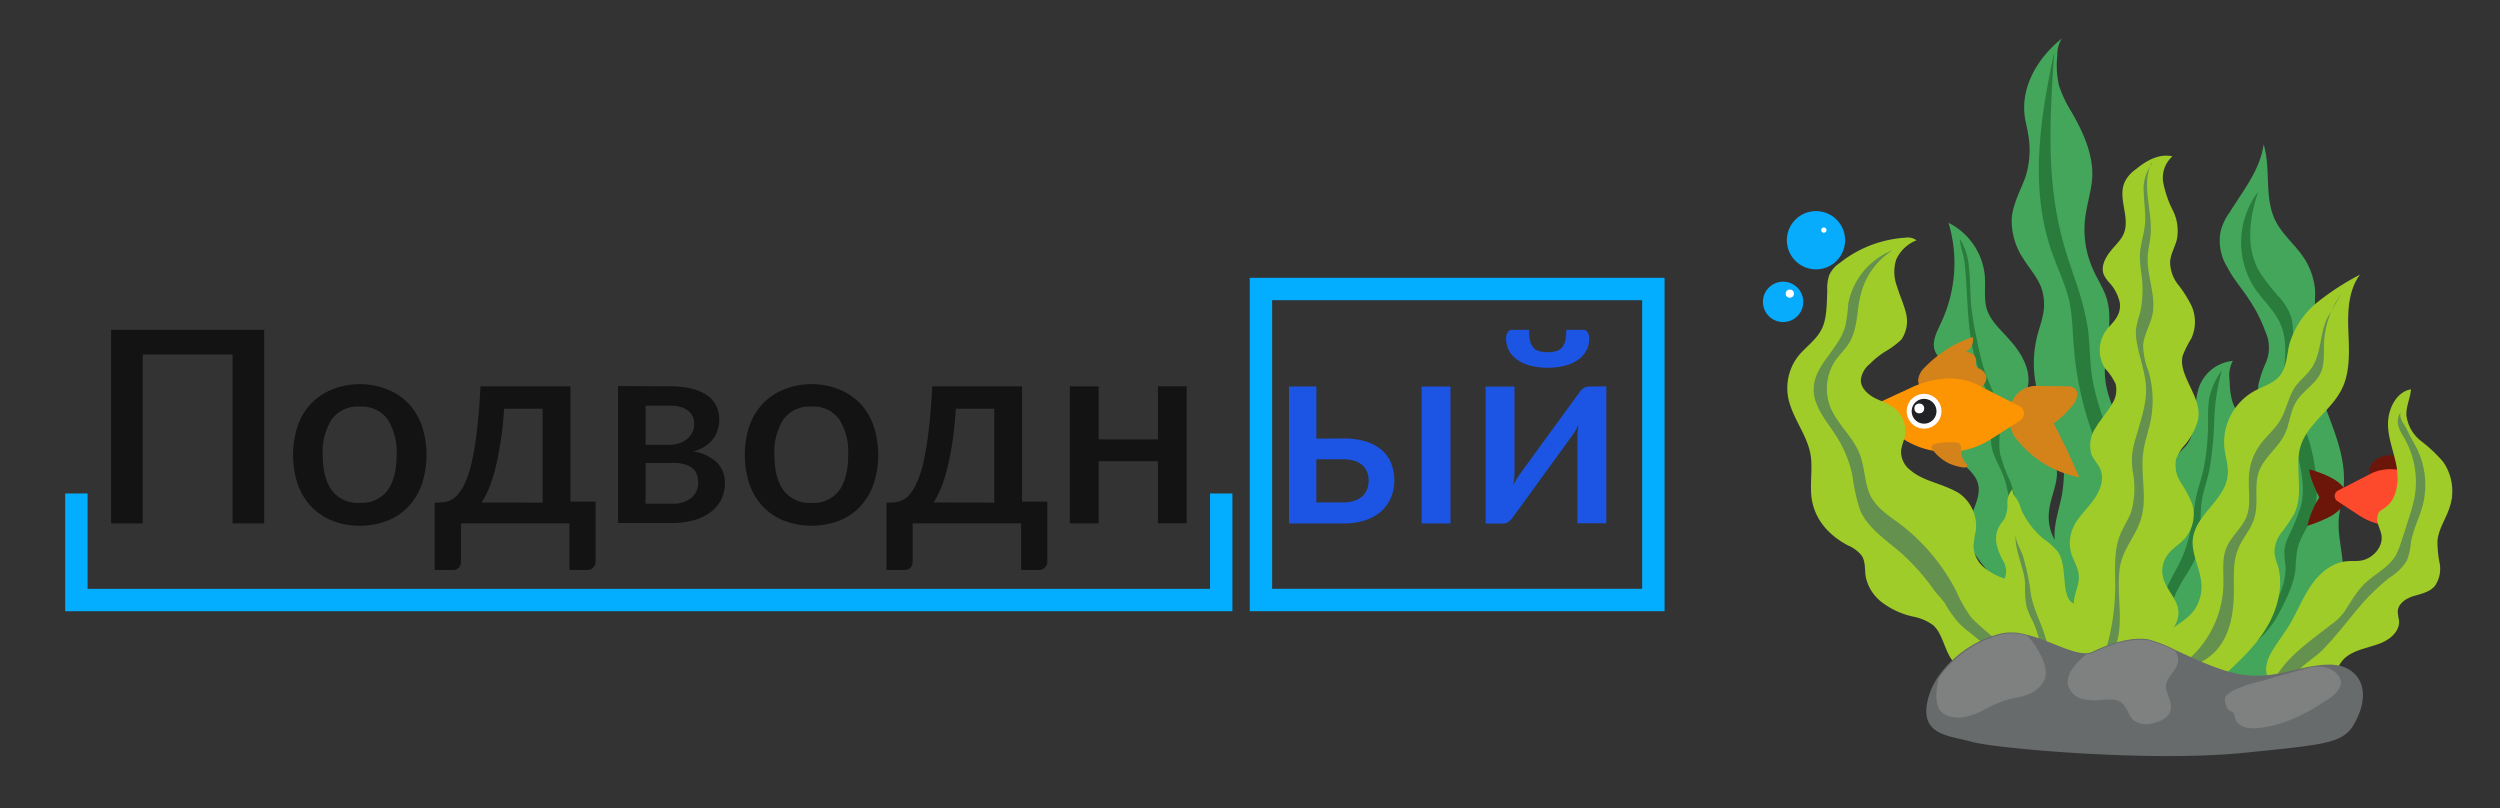 <?xml version="1.0" encoding="UTF-8"?>
<svg xmlns="http://www.w3.org/2000/svg" id="Layer_1" data-name="Layer 1" viewBox="0 0 474.55 153.38">
  <rect x="0" y="0" width="474.55" height="153.38" fill="#333333" stroke="none"/>
  <defs>
    <style>.cls-1{fill:#131313;}.cls-2{fill:#1c55e4;}.cls-12,.cls-15,.cls-3{fill:none;}.cls-3{stroke:#03adff;stroke-miterlimit:10;stroke-width:4.25px;}.cls-4{fill:#07acfd;}.cls-5{fill:#fff;}.cls-6{fill:#43a65b;}.cls-7{fill:#297c3b;}.cls-8{fill:#d4831b;}.cls-9{fill:#fd9502;}.cls-10{fill:#fffcff;}.cls-11{fill:#202124;}.cls-12,.cls-15{stroke:#976094;stroke-linecap:round;stroke-linejoin:round;}.cls-12{stroke-width:0.83px;}.cls-13{fill:#6b1609;}.cls-14{fill:#fd4a2c;}.cls-15{stroke-width:0.64px;}.cls-16{fill:#a0cc29;}.cls-17{fill:#64914d;}.cls-18{fill:#676b6c;}.cls-19{fill:#7f8080;}</style>
  </defs>
  <path class="cls-1" d="M50.15,99.35h-6V67.28H27.09V99.35h-6V62.62H50.15Z"></path>
  <path class="cls-1" d="M68.31,72.92a13.75,13.75,0,0,1,5.22,1,11.25,11.25,0,0,1,4,2.67,12,12,0,0,1,2.54,4.21,17.84,17.84,0,0,1,0,11.13,12.08,12.08,0,0,1-2.54,4.22,11,11,0,0,1-4,2.69,13.75,13.75,0,0,1-5.22.95,13.89,13.89,0,0,1-5.24-.95,11.17,11.17,0,0,1-4-2.69,11.81,11.81,0,0,1-2.55-4.22,17.84,17.84,0,0,1,0-11.13,11.68,11.68,0,0,1,2.55-4.21,11.38,11.38,0,0,1,4-2.67A13.89,13.89,0,0,1,68.31,72.92Zm0,22.53a6.08,6.08,0,0,0,5.25-2.36q1.72-2.36,1.72-6.75a11.42,11.42,0,0,0-1.72-6.77,6.05,6.05,0,0,0-5.25-2.39A6.11,6.11,0,0,0,63,79.57a11.35,11.35,0,0,0-1.74,6.77q0,4.39,1.74,6.75A6.14,6.14,0,0,0,68.31,95.45Z"></path>
  <path class="cls-1" d="M113.06,95.22v11.3a1.65,1.65,0,0,1-.44,1.21,1.54,1.54,0,0,1-1.14.45h-3.39V99.35H87.5v7.27a1.7,1.7,0,0,1-.37,1.07,1.34,1.34,0,0,1-1.14.49H82.52V95.4h.8a5.92,5.92,0,0,0,1.76-.27,4,4,0,0,0,1.65-1.08,9,9,0,0,0,1.51-2.31,20.88,20.88,0,0,0,1.29-3.94,58.85,58.85,0,0,0,1-6c.28-2.36.51-5.19.68-8.47h17.07V95.22ZM103,95.4V77.59H95.69C95.54,80,95.32,82.11,95,84s-.61,3.56-1,5a27.23,27.23,0,0,1-1.21,3.75,16.87,16.87,0,0,1-1.38,2.64Z"></path>
  <path class="cls-1" d="M127.25,73.33a16.49,16.49,0,0,1,4.18.47,8.75,8.75,0,0,1,2.9,1.32,5.26,5.26,0,0,1,1.67,2,5.86,5.86,0,0,1,.53,2.47,6.92,6.92,0,0,1-.23,1.76,5.29,5.29,0,0,1-.79,1.75A6.09,6.09,0,0,1,134,84.61a7.28,7.28,0,0,1-2.43,1.07,8.47,8.47,0,0,1,4.4,2,5.27,5.27,0,0,1,1.62,4,6.62,6.62,0,0,1-3,5.74,9.57,9.57,0,0,1-3.16,1.4,15.08,15.08,0,0,1-3.79.46H117.32v-26ZM122.55,77v7.43h4.52a5.6,5.6,0,0,0,1.87-.3,4.41,4.41,0,0,0,1.48-.81,3.67,3.67,0,0,0,1-1.25,3.79,3.79,0,0,0,.12-2.89,3,3,0,0,0-.78-1.11,4.1,4.1,0,0,0-1.44-.77,7.09,7.09,0,0,0-2.22-.3Zm5.1,18.6a5.42,5.42,0,0,0,3.56-1.08,3.6,3.6,0,0,0,1.32-2.92,4.73,4.73,0,0,0-.23-1.48,2.8,2.8,0,0,0-.79-1.19,4.08,4.08,0,0,0-1.5-.78,8.11,8.11,0,0,0-2.33-.28h-5.13v7.73Z"></path>
  <path class="cls-1" d="M154.06,72.92a13.83,13.83,0,0,1,5.22,1,11.34,11.34,0,0,1,4,2.67,11.93,11.93,0,0,1,2.53,4.21,17.66,17.66,0,0,1,0,11.13,12.06,12.06,0,0,1-2.53,4.22,11.13,11.13,0,0,1-4,2.69,14.87,14.87,0,0,1-10.46,0,11.21,11.21,0,0,1-4-2.69,12.1,12.1,0,0,1-2.55-4.22,17.84,17.84,0,0,1,0-11.13,12,12,0,0,1,2.55-4.21,11.42,11.42,0,0,1,4-2.67A13.82,13.82,0,0,1,154.06,72.92Zm0,22.53a6.06,6.06,0,0,0,5.24-2.36Q161,90.73,161,86.34a11.42,11.42,0,0,0-1.72-6.77,6,6,0,0,0-5.24-2.39,6.14,6.14,0,0,0-5.31,2.39A11.42,11.42,0,0,0,147,86.34q0,4.39,1.73,6.75A6.17,6.17,0,0,0,154.06,95.45Z"></path>
  <path class="cls-1" d="M198.81,95.22v11.3a1.61,1.61,0,0,1-.45,1.21,1.54,1.54,0,0,1-1.13.45h-3.4V99.35H173.24v7.27a1.7,1.7,0,0,1-.37,1.07,1.3,1.3,0,0,1-1.13.49h-3.47V95.4h.79a5.87,5.87,0,0,0,1.76-.27,4,4,0,0,0,1.66-1.08,8.7,8.7,0,0,0,1.5-2.31,19.53,19.53,0,0,0,1.29-3.94,58.85,58.85,0,0,0,1-6c.29-2.36.52-5.19.69-8.47H194V95.22Zm-10.08.18V77.59h-7.3c-.15,2.38-.37,4.52-.65,6.4a51.13,51.13,0,0,1-1,5,25.93,25.93,0,0,1-1.21,3.75,16.07,16.07,0,0,1-1.38,2.64Z"></path>
  <path class="cls-1" d="M225.26,73.33v26H219.8V87.54H208.55V99.35h-5.48v-26h5.48V83.41H219.8V73.33Z"></path>
  <path class="cls-2" d="M254.93,83.23a14.08,14.08,0,0,1,4.57.65,8.22,8.22,0,0,1,3,1.75,6.52,6.52,0,0,1,1.66,2.54,8.9,8.9,0,0,1,.51,3,8.46,8.46,0,0,1-.64,3.31,7.26,7.26,0,0,1-1.88,2.59,8.55,8.55,0,0,1-3,1.69,13,13,0,0,1-4.12.6H244.68v-26h5.2v9.9ZM255,95.37a6.1,6.1,0,0,0,2.1-.32,4.33,4.33,0,0,0,1.51-.86,3.39,3.39,0,0,0,.89-1.32,4.56,4.56,0,0,0,.29-1.68,4.33,4.33,0,0,0-.26-1.54,3.31,3.31,0,0,0-.85-1.28,4.08,4.08,0,0,0-1.49-.87,6.94,6.94,0,0,0-2.24-.32h-5.08v8.19Zm20.33-22v26h-5.48v-26Z"></path>
  <path class="cls-2" d="M304.91,73.33v26h-5.49V83.05q0-.54.06-1.17c0-.43.08-.86.15-1.3-.17.37-.34.71-.5,1a5.82,5.82,0,0,1-.52.85L287.31,98a4.64,4.64,0,0,1-.82.93,1.69,1.69,0,0,1-1.15.45H282v-26h5.48v16.3q0,.54-.06,1.2c-.05.44-.1.89-.17,1.33a11.06,11.06,0,0,1,1.05-1.94l11.3-15.51a3.76,3.76,0,0,1,.81-.95,1.79,1.79,0,0,1,1.15-.43Zm-11.12-6.48a5.36,5.36,0,0,0,1.67-.22,2.21,2.21,0,0,0,1.08-.71,3.13,3.13,0,0,0,.59-1.3,9.42,9.42,0,0,0,.18-2h3.21a.93.93,0,0,1,.87.49,2.16,2.16,0,0,1,.28,1.09,4.86,4.86,0,0,1-.55,2.33,5.06,5.06,0,0,1-1.57,1.76,7.51,7.51,0,0,1-2.49,1.12,13.61,13.61,0,0,1-6.55,0A7.51,7.51,0,0,1,288,68.29a5.06,5.06,0,0,1-1.57-1.76,5,5,0,0,1-.55-2.33,2.27,2.27,0,0,1,.28-1.09.93.93,0,0,1,.87-.49h3.22a9.49,9.49,0,0,0,.17,2,3.13,3.13,0,0,0,.59,1.3,2.19,2.19,0,0,0,1.09.71A5.28,5.28,0,0,0,293.79,66.85Z"></path>
  <polyline class="cls-3" points="14.5 93.67 14.5 113.9 231.81 113.9 231.81 93.67"></polyline>
  <rect class="cls-3" x="239.35" y="54.86" width="74.49" height="59.03"></rect>
  <circle class="cls-4" cx="344.71" cy="45.6" r="5.53"></circle>
  <circle class="cls-4" cx="338.47" cy="57.3" r="3.83"></circle>
  <circle class="cls-5" cx="339.74" cy="55.74" r="0.78"></circle>
  <circle class="cls-5" cx="346.2" cy="43.68" r="0.5"></circle>
  <path class="cls-6" d="M373.53,101c0-3.24,2.86-6.35,1.86-9.46-.5-1.43-1.8-2.55-2.86-3.61-2.11-2-4-4.79-3.23-7.58.37-1.44,1.43-2.62,2-4a6.43,6.43,0,0,0-.5-5.53c-.93-1.43-2.68-2.49-3.42-4-.87-1.86.31-3.85,1.06-5.53a26.61,26.61,0,0,0,1.43-19,12.59,12.59,0,0,1,6.9,10.21c.13,2-.19,4,.31,6,.69,2.36,2.61,4,4.23,5.84,2.12,2.31,3.92,5.17,3.73,8.28a21.38,21.38,0,0,1-1.24,4.79,6.33,6.33,0,0,0,.19,4.79c1.12,2,3.73,2.55,5.22,4.23,2.74,3.29.13,6.9-.25,10.51a9,9,0,0,0,1.06,5.54c-.25-3,.93-5.91,1.43-8.9a27.85,27.85,0,0,0,.31-5.54,13.7,13.7,0,0,0-1.3-6.15c-1.5-2.87-3.24-5.23-3.92-8.46a21.24,21.24,0,0,1,.18-9.71c.31-1.24.75-2.42,1-3.61a9.71,9.71,0,0,0-.13-5.16c-.68-2.18-2.3-3.86-3.48-5.78a12.91,12.91,0,0,1-2.24-7.78c.25-2.74,1.62-5.16,2.55-7.65a16.79,16.79,0,0,0,.56-8.27c-.18-1.25-.56-2.49-.68-3.67-.62-5.6,2.67-11,7.09-14.5a5.5,5.5,0,0,0-.87,3.18,17.43,17.43,0,0,0,.31,5.72,22.9,22.9,0,0,0,2.42,5.1c2.43,4.23,4.55,9,3.74,13.87-.44,2.74-1.25,5.16-1.31,8a18.23,18.23,0,0,0,1.68,8.09c.81,1.87,2,3.55,2.55,5.47,1.43,4.86-.75,10-.31,15.06.37,4,2.49,7.65,3.86,11.44a66.4,66.4,0,0,1,2.42,9.08.76.76,0,0,0,.81.69,2.08,2.08,0,0,0,1.06-.62c1.43-1.43,2.36-3.18,3.73-4.54A33.64,33.64,0,0,0,415,84.56c2.49-3.24,1-8,2.68-11.7a7.57,7.57,0,0,1,6.16-4.35,5.77,5.77,0,0,0-.62,3.6c.06,2.37.31,5,2.05,6.6.5.43,1.06.74,1.62,1.24a11.4,11.4,0,0,1,2.79,4.73c.81-.87.56-2.3.25-3.42s-.62-2.49-.87-3.73a12.07,12.07,0,0,1-.37-4.48,21.3,21.3,0,0,1,1.43-4.23,7.28,7.28,0,0,0-.12-5.91,27.11,27.11,0,0,0-3.05-6c-1.31-2.06-3-3.92-4.11-6.1a9.5,9.5,0,0,1-1.3-7,10.58,10.58,0,0,1,1.68-3.48c2.55-4.11,5.84-8.15,6.46-12.94,1.43,4.67.07,10,2.18,14.37,1.31,2.74,3.8,4.66,5.48,7.21a13.16,13.16,0,0,1,2.11,6.16,44.08,44.08,0,0,1-.56,7.59c-.44,5.23.87,10.14,2.68,15s3.79,9.65,3.29,14.87c-.18,2.12-.81,4.11-.93,6.22-.13,2.86.62,5.66.81,8.46A22.44,22.44,0,0,1,441,120.76a30.12,30.12,0,0,1-10.39,9.39,11.5,11.5,0,0,1-4.17,1.43c-1.86.06-3.48-.81-5.29-1.3-4-1.06-8.27-.19-12.37-.38A44.93,44.93,0,0,1,398.47,128c-2.36-.56-4.79-1.25-7.09-1.81-2.61-.62-5.29-1.3-7.22-3.17a11.13,11.13,0,0,1-3.17-5.72c-.56-2-.56-4.11-1.68-6C377.26,107.63,373.53,105,373.53,101Z"></path>
  <path class="cls-7" d="M435.73,108.07a32.31,32.31,0,0,1,.31-3.61c.5-2.61,2.37-4.73,3.17-7.22a15.53,15.53,0,0,0,.5-5.66A33.56,33.56,0,0,0,438,82.75c-.44-1.24-.87-2.42-1.24-3.61a27.65,27.65,0,0,1-.94-5,86.58,86.58,0,0,1-.62-9.82,11.68,11.68,0,0,0-.31-4.17,10.36,10.36,0,0,0-2.24-3.73,37.85,37.85,0,0,1-3.86-5c-2.55-4.54-1.8-10.14-.12-15.06a15.93,15.93,0,0,0-.75,18.23c1.62,2.43,3.86,4.35,5,7,1.68,3.92.37,8.4.56,12.63.13,3.79,1.43,7.46,2.43,11.19.87,3.49,1.8,7.47.74,11a42.77,42.77,0,0,1-2.3,5.54,7.86,7.86,0,0,0-.74,2.61,23.12,23.12,0,0,0,.24,2.93,10.91,10.91,0,0,1-.49,3.54c-1.43,4.85-4.67,9-7.84,12.94.87-1.06,2.61-1.93,3.61-2.92a19.6,19.6,0,0,0,3-3.8C433.62,114.48,435.36,111.3,435.73,108.07Z"></path>
  <path class="cls-7" d="M373.71,50.41c.31,2.48.25,5,.44,7.46a57.13,57.13,0,0,0,1.12,6.66,46.51,46.51,0,0,0,1.49,6c1,2.86,2.61,5.66,2.86,8.71.19,2.36-.37,4.72.06,7a28.4,28.4,0,0,0,1.93,5.17c1.43,4,1.25,8.89,3.8,12.37a38.49,38.49,0,0,1-3.86-8.52c-.37-1.43-.62-3-1.06-4.35-.74-2.24-2.17-4.17-2.49-6.47-.24-1.81.07-3.55,0-5.35-.12-3.67-1.92-7-2.92-10.58-1.8-5.84-1.49-12.13-2.11-18.22-.13-1.68-.87-3.3-.94-4.92A11.5,11.5,0,0,1,373.71,50.41Z"></path>
  <path class="cls-8" d="M390.45,73.3c-1.19,0-2.43,0-3.61-.07-5.35-.06-6.84,6-4.29,9.83a19.9,19.9,0,0,0,12.13,7.53c-1.5-3.48-3.11-6.91-4.86-10.2A18.87,18.87,0,0,0,393.37,77c.81-.94,1.43-2.49.43-3.3a2.41,2.41,0,0,0-1.61-.37Z"></path>
  <path class="cls-8" d="M369.23,66.52A20.12,20.12,0,0,1,374.46,64,2.59,2.59,0,0,1,373,66.89a1.71,1.71,0,0,1,2.11,1.74c0,.31-.12.69.07.93a.88.88,0,0,0,.62.44c4.23,2.43-3.42,6.53-5.41,6.53-1.81,0-6.29-2.11-6.29-4.35a3.72,3.72,0,0,1,1.12-2.31A23.1,23.1,0,0,1,369.23,66.52Z"></path>
  <path class="cls-9" d="M383.54,79.77,378,83.31a15.35,15.35,0,0,1-16.35.25l-5.23-3.17a2.26,2.26,0,0,1,.12-3.92l6.47-3a18,18,0,0,1,6.54-1.61A11.75,11.75,0,0,1,375.27,73l8.08,4.1A1.58,1.58,0,0,1,383.54,79.77Z"></path>
  <circle class="cls-10" cx="365.25" cy="78.07" r="3.3" transform="translate(263.06 437.32) rotate(-86.19)"></circle>
  <circle class="cls-11" cx="365.25" cy="78.07" r="2.36" transform="translate(263.06 437.32) rotate(-86.19)"></circle>
  <circle class="cls-5" cx="364.32" cy="77.53" r="0.93"></circle>
  <path class="cls-12" d="M359.59,79.27s-.56.06-2,.06a3.42,3.42,0,0,1-2.05-.5"></path>
  <path class="cls-8" d="M372.59,88.72a1.75,1.75,0,0,0,.56,0,.35.35,0,0,0,.25-.43c0-.13-.18-.25-.25-.38a3.53,3.53,0,0,1-.87-2.61c0-.43-.06-.93-.37-1.12-.13-.12-.31-.12-.5-.18-.68-.13-5-.13-4.79.93a6,6,0,0,0,1.49,1.8,9,9,0,0,0,2,1.31A11,11,0,0,0,372.59,88.72Z"></path>
  <path class="cls-13" d="M438.34,89.1s5,1.24,6.47,3.42-.25,4.16-2.18,5.35A25.3,25.3,0,0,1,438,99.8a16.85,16.85,0,0,1,2.24-5.35C440.33,94.45,438.47,91.09,438.34,89.1Z"></path>
  <ellipse class="cls-13" cx="453.64" cy="89.53" rx="3.86" ry="3.11"></ellipse>
  <path class="cls-14" d="M443.69,95.13l4.17,2.74a11.77,11.77,0,0,0,12.57.18l4-2.42a1.73,1.73,0,0,0-.13-3l-5-2.3a13.16,13.16,0,0,0-5-1.24,8.23,8.23,0,0,0-4.36.87l-6.16,3.17A1.17,1.17,0,0,0,443.69,95.13Z"></path>
  <circle class="cls-10" cx="457.63" cy="93.89" r="2.55"></circle>
  <circle class="cls-11" cx="457.63" cy="93.89" r="1.8"></circle>
  <circle class="cls-5" cx="458.31" cy="93.39" r="0.75"></circle>
  <path class="cls-15" d="M461.92,94.76a13.88,13.88,0,0,0,1.62.06,3.1,3.1,0,0,0,1.61-.37"></path>
  <path class="cls-16" d="M451.47,122.25c2-.68,4.1-2.3,3.92-4.48a10,10,0,0,1-.25-1.62c0-1.49,1.49-2.55,3-3s3.05-.75,4.05-1.93a5.71,5.71,0,0,0,.93-4.17,20.72,20.72,0,0,1-.44-4.35c.19-2.31,1.62-4.23,2.31-6.41a9.7,9.7,0,0,0-1.25-8.65,27.78,27.78,0,0,0-4.17-3.92,7.33,7.33,0,0,1-2.79-4.91c-.07-1.68.74-3.23.87-4.91-2.8.49-4.36,3.73-4.36,6.59s1.25,5.6,1.68,8.4-.06,6.16-2.49,7.65a7.63,7.63,0,0,0-.81.56,2.57,2.57,0,0,0-.31,2.24c.19.74.56,1.43.69,2.24.37,2.3-1.74,4.54-4,4.85-.87.12-1.8,0-2.67.12-2.8.25-5.1,2.3-6.66,4.54s-2.61,4.92-4,7.28c-1,1.74-2.3,3.36-3.36,5.1s-1.8,4-.56,5.66c.94,1.25,2.74,1.5,4.36,1.5,2.74-.07,7.46-.38,8.46-3.36C444.81,123.68,448.11,123.43,451.47,122.25Z"></path>
  <path class="cls-17" d="M453.52,109.69a10.25,10.25,0,0,0,3.3-3.18,11.35,11.35,0,0,0,.81-3.54c.43-2.43,1.61-4.67,2.24-7a15.69,15.69,0,0,0-1.06-10.76c-.69-1.31-1.43-2.61-2.05-3.92-.44-.87-1.68-2.24-.88-3.3-1.3,1.81-.68,3.18.32,4.86a16.75,16.75,0,0,1,2.17,11.32,31,31,0,0,1-1.24,4.54c-.37,1.24-.81,2.61-1.25,3.85a14.38,14.38,0,0,1-1.12,2.87c-1.24,2.11-3.54,3.29-5.41,4.91s-3,3.73-4.35,5.78a9.62,9.62,0,0,1-2.43,2.37c-3.92,3.11-8.33,6-10.76,10.32a10.14,10.14,0,0,0,3.05-.12c.62-.31.93-.87,1.43-1.43,1.31-1.43,3.11-2.43,4.48-3.8,2.86-2.86,5.22-6.15,7.84-9.14A43.55,43.55,0,0,1,453.52,109.69Z"></path>
  <path class="cls-7" d="M420.3,80a71.18,71.18,0,0,1-.87,9c-.37,1.93-1.05,3.74-1.43,5.66-.56,3.55.06,7.41-1.12,10.83-.68,2-2,3.61-3,5.47A23.54,23.54,0,0,0,411,124.93c-.5-.56-1.5-.56-2.06-1.12a2.74,2.74,0,0,1-.31-2.24,37.83,37.83,0,0,1,2.24-9c1.06-2.68,2.74-5.1,3.8-7.84a41.83,41.83,0,0,0,1.92-8.77c.31-2.49,1.25-4.79,1.75-7.22a47.18,47.18,0,0,0,.8-8.27,30.71,30.71,0,0,1,.19-4.79,14.61,14.61,0,0,1,2.43-5.41A39.85,39.85,0,0,0,420.3,80Z"></path>
  <path class="cls-7" d="M401.33,84.31a47.73,47.73,0,0,1-4.17-12.44c-.49-3.18-.43-6.47-.87-9.65a54.27,54.27,0,0,0-2.42-9.2c-.87-2.61-1.81-5.29-2.49-8-3-11.39-2.24-23.46-1.43-35.21-2.61,12.19-4.67,25.25-.75,37.2,1,3.11,2.49,6.09,3.36,9.2s.81,6.66,1.12,9.89a62.9,62.9,0,0,0,4.48,18.73,3.09,3.09,0,0,0,.93,1.43C400.15,86.86,401.14,85.18,401.33,84.31Z"></path>
  <path class="cls-16" d="M367,118.71a9.46,9.46,0,0,0-3.91-1.68,15.08,15.08,0,0,1-5.66-2.55,8.21,8.21,0,0,1-3.3-5.11c-.19-1.3,0-2.79-.75-3.91a6.68,6.68,0,0,0-2.61-1.93c-4.11-2.18-6.91-5.66-7-10.39-.06-2.12.19-4.17,0-6.22-.43-3.73-2.86-6.59-4-10.14a9.91,9.91,0,0,1,1.49-9.08c1.31-1.68,3.3-3,4.36-4.92,1.24-2.05,1.12-5.41,1.24-7.65a7.63,7.63,0,0,1,.37-2.92,5.48,5.48,0,0,1,2-2.3,22.2,22.2,0,0,1,12.45-4.79,2.72,2.72,0,0,1,2.11.5,7,7,0,0,0-3.86,3.67,7.76,7.76,0,0,0,.19,5.16c.5,1.68,1.24,3.23,1.68,5a6.23,6.23,0,0,1-.87,5,16.35,16.35,0,0,1-2.8,2.12,14.75,14.75,0,0,0-3.17,2.49,4.51,4.51,0,0,0-1.74,3.11c0,1.43,1.24,2.61,2.48,3.29s2.74,1.06,3.86,2a5.59,5.59,0,0,1,1.93,5.79,13.72,13.72,0,0,0-.62,2.18,4.41,4.41,0,0,0,1.8,3.85c1.87,1.62,4.54,2.24,6.78,3.17a20.6,20.6,0,0,1,2.24,1.06,7.56,7.56,0,0,1,3.36,7.22,21.16,21.16,0,0,0-.44,2.92,5.55,5.55,0,0,0,1.93,4,11.25,11.25,0,0,0,4,2.18,3.87,3.87,0,0,0-.37-3.48c-1.24-2.37-2-4.73-.25-7.09.19-.32.44-.56.62-.88a6.23,6.23,0,0,0,.5-2.86,3.73,3.73,0,0,1,1-2.67c-.07,1.06.56,1.43,1,2.24s.56,1.68,1,2.42a16.28,16.28,0,0,0,3.79,4.73,13,13,0,0,1,2.74,2.43c1.06,1.49,1.12,3.48,1.3,5.35.13,1.24.25,4,1.81,4.54-.06-1.74.93-3.18.93-4.92s-.93-3-1.43-4.54a7.33,7.33,0,0,1,.25-4.73c.81-2,2.49-3.48,3.79-5.22s2.31-4,1.5-6c-.38-1-1.25-1.81-1.68-2.8a6,6,0,0,1,.81-5.23c.93-1.61,2.24-2.92,3.11-4.54a4.75,4.75,0,0,0,.62-3.73,11.55,11.55,0,0,0-2-2.92,6.45,6.45,0,0,1,.49-7.59c1.31-1.43,2.62-2.74,2.3-4.92a8.14,8.14,0,0,0-2-3.79,6.28,6.28,0,0,1-1-1.43c-.63-1.43.12-3.05,1.12-4.36s2.24-2.3,2.73-3.73c1.06-3-1.24-6.53.07-9.51a6.3,6.3,0,0,1,2.17-2.49c2-1.68,4.48-3,6.91-2.43a5.46,5.46,0,0,0-1.74,5,20.35,20.35,0,0,0,1.8,5.22,8.67,8.67,0,0,1,.81,5.42c-.31,1.49-1.25,2.86-1.31,4.48a7.05,7.05,0,0,0,1.62,4.35A23.14,23.14,0,0,1,416,58.06a7.5,7.5,0,0,1-.06,6.22,19.12,19.12,0,0,0-1.62,3.23c-.5,2,.56,4,1.43,5.91.94,2,2,4.17,1.43,6.47a12.86,12.86,0,0,1-2.42,4.54,8.12,8.12,0,0,0-1.68,2.68,6,6,0,0,0,.87,4.47,21.92,21.92,0,0,1,2.18,4.11,7,7,0,0,1-1.31,6.41c-1.06,1.24-2.61,2.05-3.48,3.36a5.25,5.25,0,0,0-.75,4.16c.62,2.37,2.8,4.11,2.92,6.53.07,2.12-1.43,3.8-2.73,5.48a29.36,29.36,0,0,0-2.86,4.48,8.55,8.55,0,0,1-1.25,2,5.91,5.91,0,0,1-2.49,1.24,15.25,15.25,0,0,1-8.83-.87c-2.36-.87-4.54-2.36-7-2.74a26.44,26.44,0,0,0-10.51,1,11.57,11.57,0,0,1-3.55.62C369.05,126.92,369.67,121.19,367,118.71Z"></path>
  <path class="cls-17" d="M374.09,117.09a26.4,26.4,0,0,1-2.74-4.85,37.91,37.91,0,0,0-10.82-12.88c-2.06-1.49-4.36-3-5.48-5.29s-1.06-5.29-2-7.77c-1.24-3.36-4.35-5.79-5.66-9.15a9.64,9.64,0,0,1,1.12-8.89c.75-1,1.68-1.93,2.36-2.93,1.87-2.86,1.5-6.53,2.43-9.76a13.77,13.77,0,0,1,6-8.09,13.63,13.63,0,0,0-8.46,10.14,29.48,29.48,0,0,1-.56,4.23c-1.12,4.35-5.91,7.4-6,11.88-.13,3.42,2.49,6.22,4.35,9.15a22.55,22.55,0,0,1,3,7.4,33.9,33.9,0,0,0,1.49,6.65c1.62,3.61,5.29,5.79,8.21,8.46a41,41,0,0,1,5.72,6.53c.63.88,1.44,1.62,2.06,2.49a23.87,23.87,0,0,0,2.55,3.67c1.74,1.87,3.92,3,5.6,5a10.73,10.73,0,0,0,1.61,1.8,2.17,2.17,0,0,0,2.24.44,1,1,0,0,0,.63-.69,1.3,1.3,0,0,0-.5-1C378.88,121.19,376.2,119.39,374.09,117.09Z"></path>
  <path class="cls-17" d="M408.55,30.75c-2.24,4,.06,9.14-.31,13.81-.13,1.43-.5,2.8-.56,4.17-.19,3.73,1.68,7.46.87,11.13-.44,2-1.68,3.79-1.74,5.85a14.76,14.76,0,0,0,1.05,4.85,20.07,20.07,0,0,1,.44,9c-.44,2.24-1.25,4.35-1.49,6.53-.5,4.11.8,8.4-.38,12.32-.74,2.61-2.61,4.85-3.54,7.4a11,11,0,0,0-.63,3.11c-.43,4.73,1.12,10.39-1.12,14.74l-1.43-.19a44.2,44.2,0,0,0,1.81-12.06c0-3.3-.31-6.66.87-9.77.56-1.43,1.49-2.8,2.11-4.35a16.47,16.47,0,0,0,.38-7.59,15.19,15.19,0,0,1-.19-2.93,14.88,14.88,0,0,1,.75-3.73c.81-2.92,1.93-6,1.93-9s-1.25-6.09-1.75-9a10.4,10.4,0,0,1-.18-2.42,19.39,19.39,0,0,1,.81-3.3,21.14,21.14,0,0,0,.18-7.65,26.1,26.1,0,0,1-.25-3.11c.07-2.12.81-4,1-6.16.12-1.93-.19-3.79-.25-5.78a7.86,7.86,0,0,1,1.49-5.42"></path>
  <path class="cls-17" d="M385.35,111.61a49.22,49.22,0,0,0-1.25-5.72c-.37-1.43-1.68-3.23-1.49-4.79-.31,3.36,1.62,6.47,1.8,9.77a19.18,19.18,0,0,0,.25,4.23A17.17,17.17,0,0,0,385.9,118a16.37,16.37,0,0,1,1.5,6.22c.5-.13,1-.25,1.62-.37a36.52,36.52,0,0,0-2-6.29,26.68,26.68,0,0,1-1.12-3.11A14.44,14.44,0,0,1,385.35,111.61Z"></path>
  <path class="cls-16" d="M430.19,119.2c2.18-3.54,3.3-8,2.18-11.88a9.19,9.19,0,0,1-.62-2.36,6,6,0,0,1,1.43-4,29.12,29.12,0,0,0,2.36-3.55c1.75-3.67.13-8.15,1-12.13,1.24-5.1,6.53-7.46,8.4-12.38,1.24-3.29.93-7,.81-10.57s.12-7.4,2.23-10.2a49.26,49.26,0,0,0-8.14,5.28,16,16,0,0,0-5.29,8c-.5,2.11-.5,4.54-2,6.15-1.25,1.31-3.05,1.81-4.54,2.62a11.14,11.14,0,0,0-5.79,10.7c.19,1.86.87,3.6.62,5.47-.49,4.54-6,7.28-6.59,11.88-.31,2.61,1.06,5,1.49,7.59a7.86,7.86,0,0,1-1.24,6c-2,2.74-5.85,3.74-7.47,6.66a2.61,2.61,0,0,0-.37,1.8c.25,1.43,1.87,2,3.17,2.3,2,.5,4,.88,6,1.25,1.68.31,3.48,1.12,4.85-.13C425.53,125.05,428.27,122.44,430.19,119.2Z"></path>
  <path class="cls-17" d="M444.38,55.82a17.34,17.34,0,0,0-3.24,9.51c-.06,1.81.13,3.61-.56,5.29-.93,2.24-3.36,3.48-4.66,5.54s-1.25,4.35-2.3,6.4c-1.25,2.49-3.8,4.23-4.79,6.85-1.06,2.86,0,6.09-.94,9-.62,2.12-2.24,3.74-3.05,5.79-1,2.43-.8,5.16-.8,7.77,0,3.36-.38,6.78-2.06,9.71s-4.91,5.1-8.21,4.79A19.59,19.59,0,0,0,422.05,111c.06-2.36-.32-4.91.56-7,.93-2.3,3.11-3.85,3.91-6.16s.19-5,.38-7.46a11.14,11.14,0,0,1,2.3-6.22c1.24-1.62,2.86-2.92,3.79-4.67,1.06-1.92,1.43-4.16,2.62-6,.93-1.31,2.36-2.36,3.23-3.73,2.12-3.17,1.31-7.65,3.73-10.64l-.87,1.43"></path>
  <path class="cls-18" d="M447.74,135.62c-2.31,5.48-4.11,5.48-21.78,7.28s-47-.81-51.5-2.05-10-1.24-8.58-7.78a13.58,13.58,0,0,1,1.92-4.47,20.51,20.51,0,0,1,12.26-8.4,10.23,10.23,0,0,1,4.54.25c4.23,1,8.64,3.67,11.44,3.54a3.43,3.43,0,0,0,1.12-.25c3.43-1.68,7.59-2.92,10.7-2.36a26.08,26.08,0,0,1,4.92,1.93c4,1.86,9.51,4.48,13.62,4.85,6.16.62,10.14-1.87,15.49-2S450,130.15,447.74,135.62Z"></path>
  <path class="cls-19" d="M388.33,127.79c-.06,2-1.87,3.54-3.54,4.1-1.31.5-2.8.62-4.17,1.06a23.41,23.41,0,0,0-4,1.8,13.68,13.68,0,0,1-4.11,1.43c-1.62.19-3.86-.24-4.54-1.86s-.37-3.8,0-5.54a20.61,20.61,0,0,1,12.25-8.4,10.41,10.41,0,0,1,4.55.25c.24.25.49.5.74.81C386.71,122.93,388.39,125.67,388.33,127.79Z"></path>
  <path class="cls-19" d="M412,134.88c-.31,1.3-1.8,2.05-3.11,2.36a4.46,4.46,0,0,1-3.79-.43c-1.06-.87-1.31-2.62-2.49-3.49-.94-.68-2.24-.56-3.42-.49a11.64,11.64,0,0,1-3.86-.13,3.82,3.82,0,0,1-2.74-2.49,3.69,3.69,0,0,1,.5-2.8,12.2,12.2,0,0,1,3-3.23,3.84,3.84,0,0,0,1.12-.25c3.42-1.68,7.58-2.92,10.7-2.36a26.1,26.1,0,0,1,4.91,1.92,2.85,2.85,0,0,1,.62,1.87c-.06,1.8-2,2.92-2.3,4.67C411,131.52,412.47,133.2,412,134.88Z"></path>
  <path class="cls-19" d="M423.79,131.15a8.82,8.82,0,0,0-.94.68,1.61,1.61,0,0,0-.43.5,1.88,1.88,0,0,0,.06,1.3,2.75,2.75,0,0,0,.56,1.12,2.65,2.65,0,0,0,.68.38c.5.37.44,1.05.69,1.61A3,3,0,0,0,426,138a7.21,7.21,0,0,0,2.86.18c4.85-.56,9.33-2.86,13.37-5.66,1.06-.74,2.3-1.92,2.12-3.23a2.77,2.77,0,0,0-.69-1.31,4.93,4.93,0,0,0-2.73-1.43,8.35,8.35,0,0,0-3.67.5c-2.68.68-5.29,1.43-8,2.24A21.48,21.48,0,0,0,423.79,131.15Z"></path>
</svg>
